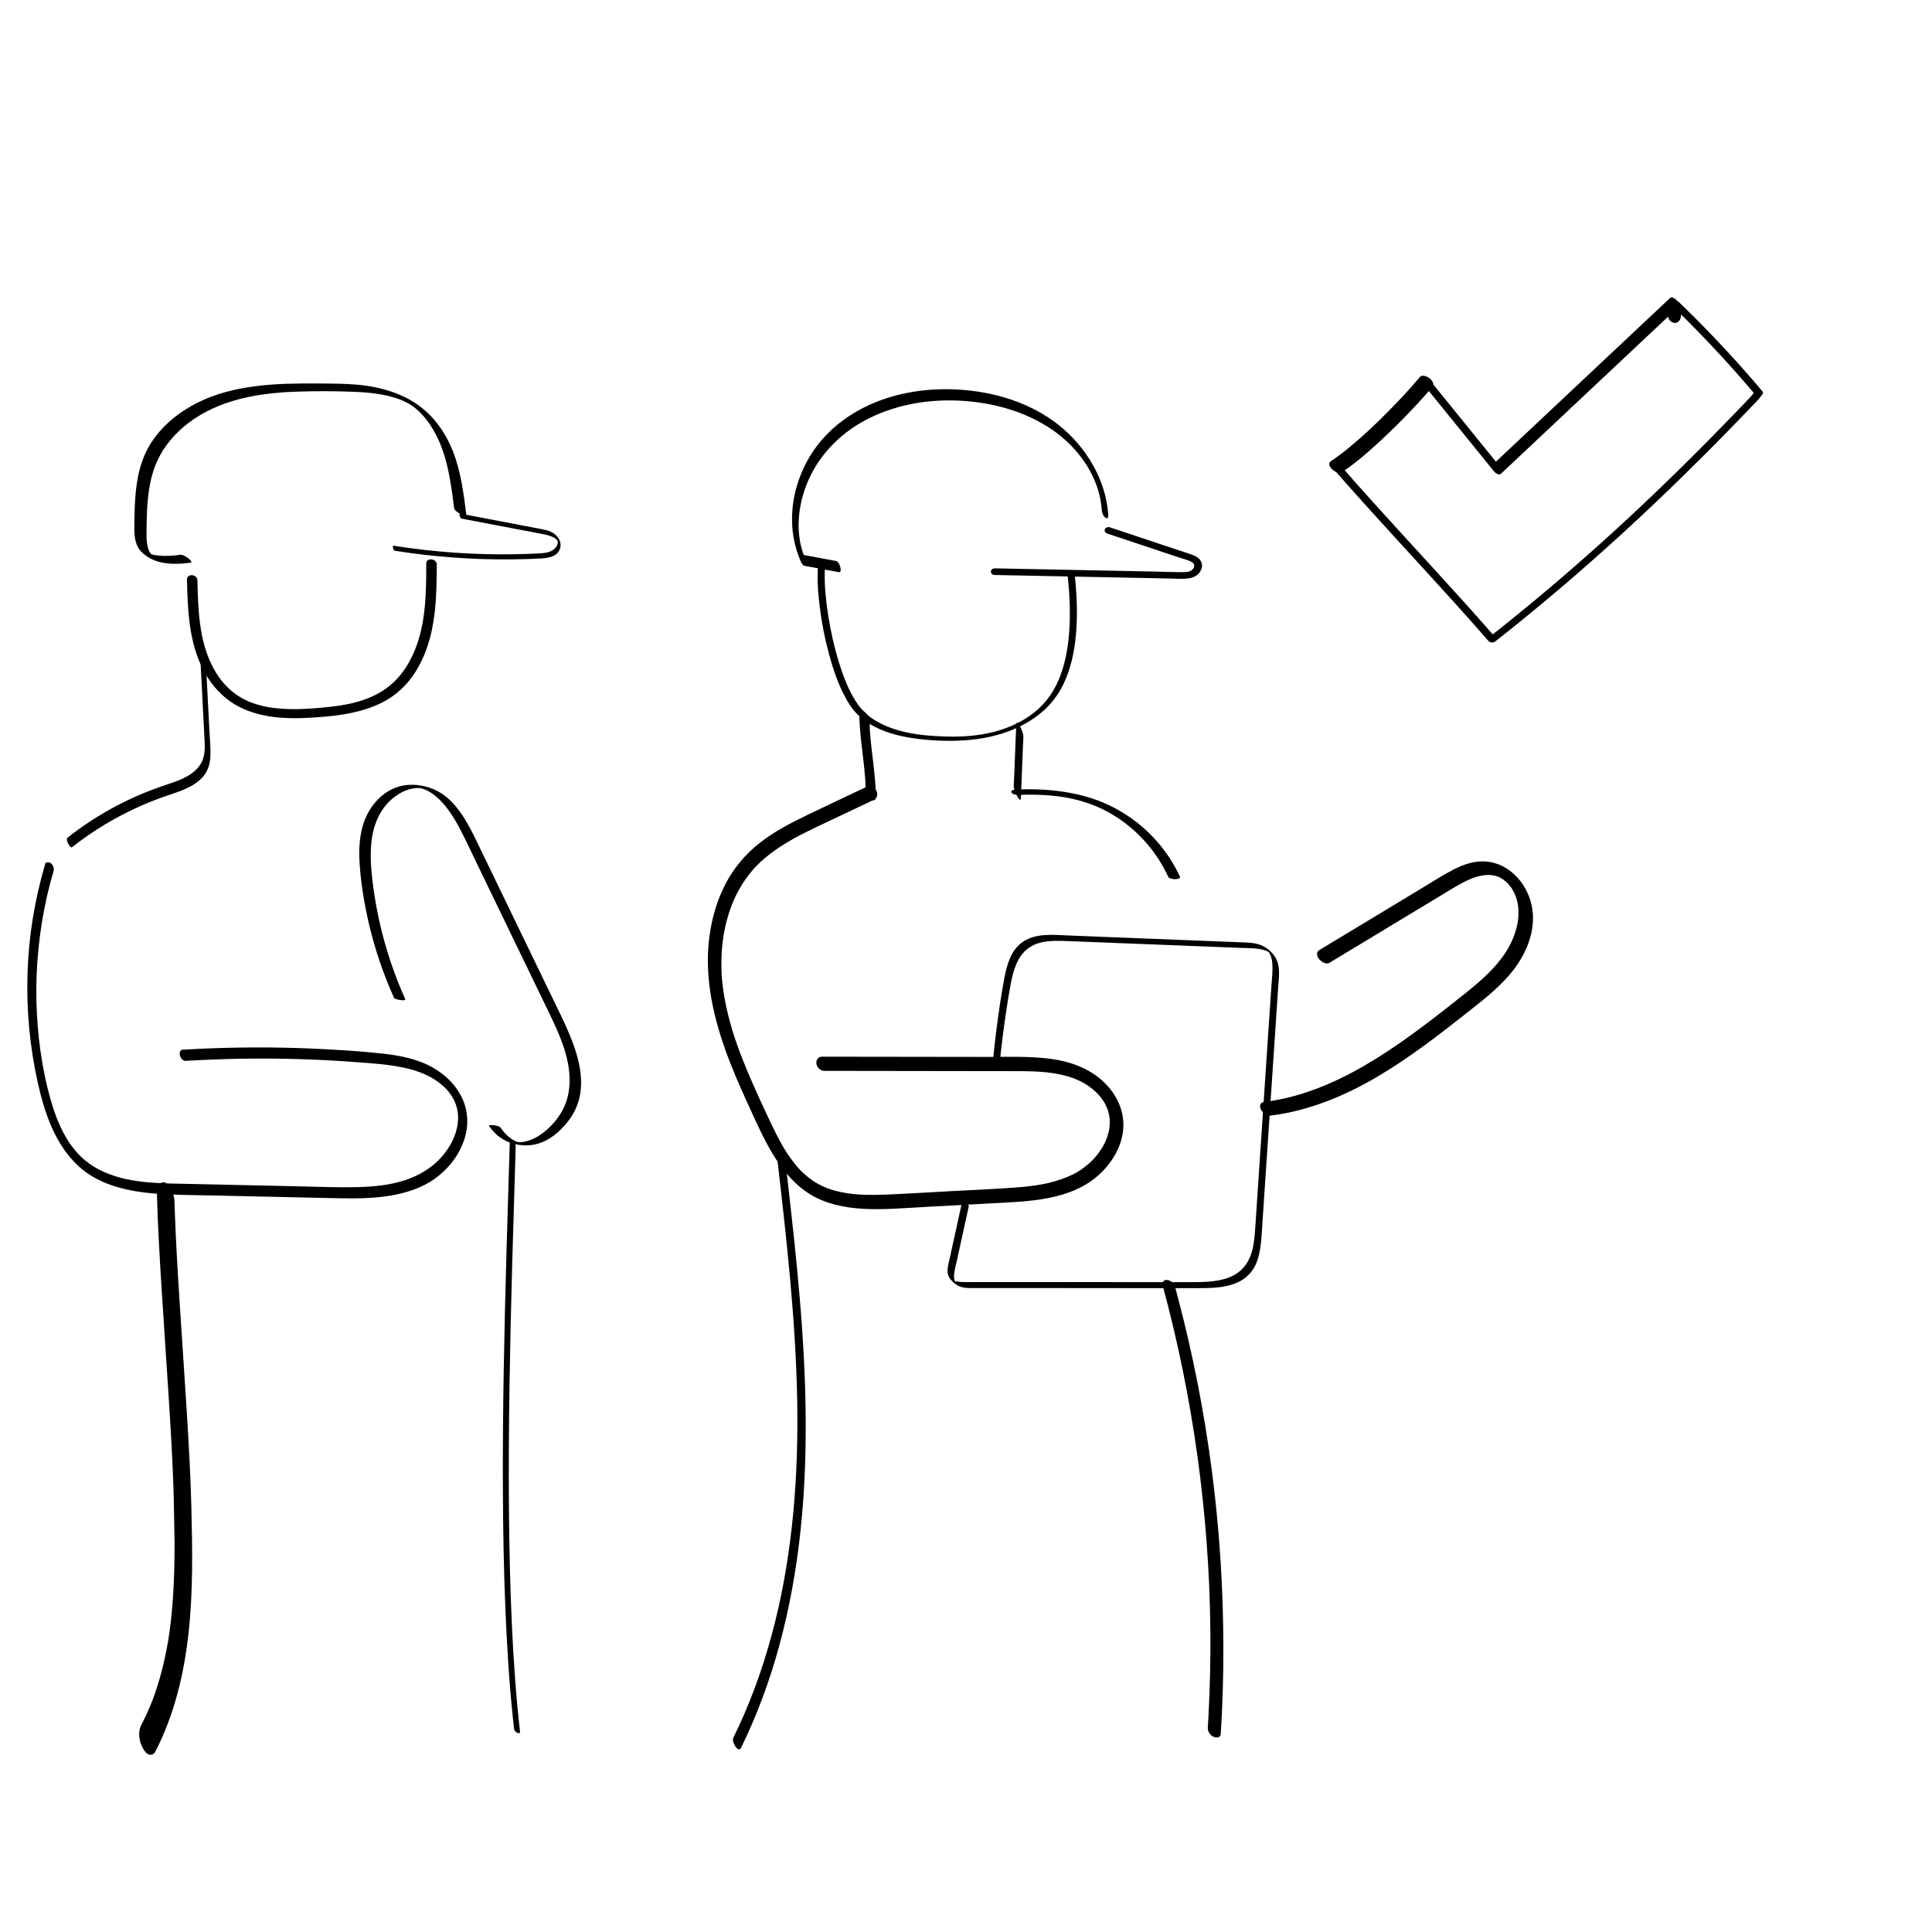 <svg xmlns="http://www.w3.org/2000/svg" id="Camada_1" viewBox="0 0 1300 1300"><path d="m313.78,346.28c-1.83-14.42-3.67-29.07-9.04-42.68-4.84-12.25-12.47-23.19-23.22-30.94s-24.65-12.03-38.28-13.52c-6.46-.71-12.96-.93-19.45-1.02-7.18-.1-14.37-.16-21.55-.08-26.9.27-54.96,2.92-78.09,17.92-9.83,6.37-18.49,14.69-24.24,24.98-6.73,12.04-8.62,25.89-9.21,39.47-.15,3.45-.22,6.9-.27,10.36-.04,3.21-.16,6.45.17,9.65.3,2.91,1.03,5.77,2.55,8.3,1.68,2.78,4.28,4.86,7.05,6.49,7.91,4.66,17.59,4.67,26.45,3.61.6-.07,1.21-.15,1.81-.25,1.54-.25-1.75-2.91-2-3.09-1.42-.98-3.62-2.46-5.47-2.16-2.04.33-4.11.52-6.17.63-1.52.09-3.74.12-5.53.05-1.04-.04-2.08-.11-3.12-.23-.52-.06-1.03-.12-1.55-.2-.23-.04-.46-.07-.69-.11.61.11-.48-.1-.59-.13-.44-.1-.88-.21-1.31-.34-.2-.06-1.05-.37-.08-.01-.2-.07-.41-.15-.61-.22-.38-.13-.79-.07.22.12-.07-.01-.64-.36-.67-.33.08-.07,1.13.64.36.18-.32-.2-.14-.08.55.36-.37-.27-.26-.18.34.27-.26-.2-.81-.42.03.05.03.02-.58-.61-.5-.52-.32-.39-.71-.99-1-1.5-.63-1.11-1.02-2.36-1.32-3.59-.69-2.85-.78-5.82-.77-8.74,0-3.22.07-6.45.15-9.67.34-13.28,1.5-26.88,7.03-39.14,4.61-10.19,12.09-18.83,20.95-25.58,20.4-15.55,46.41-20.14,71.46-21.09,13.38-.51,26.87-.49,40.24.06,6.19.25,12.39.74,18.49,1.84,2.8.51,5.58,1.17,8.31,1.99,1.43.43,2.09.65,3.64,1.24.62.24,1.25.49,1.86.74.08.03,1.29.57.43.18.36.17.73.33,1.09.51.72.35,1.44.71,2.15,1.09-.87-.45-.22-.12-.05-.02.35.2.7.4,1.05.61s.69.42,1.03.63c.78.48.12.08-.03-.02.78.53,1.56,1.06,2.32,1.63.69.51.18.14.04.03.31.25.62.49.93.74.51.42,1.01.85,1.5,1.29-.02-.02.93.86.45.4.29.27.57.55.85.83.56.56,1.11,1.13,1.65,1.71,3.96,4.28,7.15,9.26,9.76,14.46,5.98,11.93,8.52,25.29,10.37,38.39.49,3.44.92,6.89,1.36,10.34.08.63,1.06,1.45,1.46,1.79.9.76,1.99,1.46,3.06,1.97.51.24,3.86,1.77,3.67.27h0Z"></path><path d="m310.53,348.95c12.44,2.37,24.88,4.75,37.31,7.12,6.16,1.18,12.33,2.29,18.48,3.53,2.05.41,4.11.96,5.98,1.92,1.56.8,3.29,1.87,3.03,3.82-.33,2.49-2.44,4.51-4.62,5.52-2.47,1.15-5.25,1.36-7.94,1.51-6.19.34-12.38.52-18.58.6-12.53.16-25.08-.19-37.58-1.04-14.04-.95-28.03-2.54-41.92-4.74-.85-.13.01,3.25.98,3.4,26.08,4.13,52.48,6.07,78.89,5.8,6.52-.07,13.04-.26,19.56-.61,5.05-.28,11.46-1.4,12.86-7.2,1.11-4.61-2.27-8.93-6.25-10.74-2.13-.97-4.41-1.45-6.69-1.88l-9.82-1.87c-14.89-2.84-29.79-5.68-44.68-8.52-.82-.16,0,3.21.98,3.4h0Z"></path><path d="m125.8,389.76c.5,20.73,1.24,42.18,10.98,60.98,4.28,8.26,10.27,15.6,17.84,21.04s17,8.66,26.36,10.2,19.04,1.47,28.53.91,19.07-1.43,28.37-3.5,18.49-5.39,26.35-10.97,13.49-12.59,17.84-20.64c9.93-18.38,11.51-39.41,11.75-59.92.03-2.71.04-5.43.06-8.14.02-3.83-7.02-4.78-7.04-.65-.09,19.92-.17,40.48-8.02,59.15-3.23,7.69-7.89,15.15-13.98,20.88-6.48,6.1-14.32,10.1-22.79,12.68s-17.77,3.74-26.77,4.51c-9.01.77-17.61,1.23-26.61.52-2.23-.17-4.46-.42-6.68-.76-2.39-.36-4-.68-6.17-1.23s-4.1-1.14-6.1-1.87c-2.26-.83-3.72-1.46-5.68-2.49-7.55-3.96-13.49-9.72-18.08-16.87-10.5-16.36-12.32-36.29-12.92-55.34-.08-2.62-.15-5.23-.21-7.85-.04-1.84-1.76-3.21-3.51-3.37-1.62-.15-3.57.87-3.53,2.72h0Z"></path><path d="m134.82,443.14c.64,12.82,1.31,25.63,1.97,38.45.32,6.26.71,12.53.94,18.79.2,5.38-.33,10.63-3.63,15.07-5.42,7.29-15.17,10.23-23.4,13-11.11,3.74-21.91,8.31-32.28,13.77-11.6,6.11-22.62,13.27-32.92,21.37-1.71,1.34,1.76,7.43,2.94,6.5,18.64-14.65,39.67-26.22,62.05-34.06,8.85-3.1,18.69-5.63,25.4-12.61,3.58-3.73,5.31-8.53,5.61-13.65.37-6.32-.32-12.76-.65-19.08-.75-14.58-1.52-29.16-2.25-43.74-.08-1.61-.93-3.47-2.08-4.6-.97-.95-1.78-.61-1.71.77h0Z"></path><path d="m30.37,581.49c-6.98,23.64-10.99,48.11-11.83,72.75s1.42,49.5,6.75,73.68c4.52,20.49,11.56,41.82,27.29,56.53s38.86,18.3,60.14,19.2c12.25.52,24.52.63,36.77.9,13.14.29,26.29.58,39.43.87s25.89.62,38.84.85c11.53.21,23.15.19,34.55-1.69,10.73-1.77,21.64-5.17,30.51-11.63,7.9-5.75,14.41-13.47,18.23-22.51s4.57-19.03,1.3-28.17c-3.65-10.2-11.38-18.23-20.63-23.63-10.14-5.92-21.91-8.27-33.45-9.6-12.73-1.46-25.56-2.29-38.35-2.99-26.06-1.42-52.19-1.64-78.27-.64-6.29.24-12.57.55-18.86.93-1.94.12-2.12,2.66-1.69,4.06.52,1.7,2.06,3.55,4.01,3.43,25.31-1.53,50.69-1.93,76.04-1.18,12.51.37,25.01,1.02,37.49,1.96s24.02,1.59,35.65,4.4c5.26,1.27,10.37,3.03,15.14,5.61,2.09,1.13,3.86,2.24,5.68,3.62.96.72,1.89,1.48,2.79,2.28s1.65,1.52,2.18,2.08c.81.87,1.58,1.77,2.31,2.71.34.44.67.89,1,1.34.16.23.32.46.47.69-.31-.46.1.17.21.34.62,1.01,1.19,2.05,1.7,3.12.12.25.24.51.35.76.03.07.3.72.08.18.26.63.49,1.27.7,1.92,1.27,3.85,1.62,7.73,1.15,11.92-.97,8.62-5.38,16.78-11.24,23.28-6.65,7.38-15.15,12.27-24.54,15.34-10.57,3.45-21.89,4.39-32.95,4.63-11.89.25-23.8-.24-35.68-.51-25.45-.56-50.89-1.13-76.34-1.69-20.36-.45-42.48-.06-60.99-9.82-4.32-2.28-8.2-5.06-11.76-8.44-.96-.91-1.31-1.27-2.16-2.2s-1.61-1.82-2.38-2.76-1.51-1.91-2.22-2.89c-.34-.46-.67-.93-.99-1.4-.16-.24-.32-.47-.48-.71-.21-.31.1.17-.24-.37-2.68-4.23-4.98-8.68-6.93-13.3-.28-.67.18.44-.1-.23-.11-.27-.22-.54-.33-.82-.25-.61-.49-1.23-.72-1.85-.44-1.17-.87-2.34-1.28-3.52-.82-2.36-1.58-4.75-2.28-7.15-6.41-21.98-9.4-45.14-9.93-67.99s1.92-47.47,7.21-70.56c1.26-5.49,2.71-10.94,4.3-16.35.56-1.89-.17-4.03-1.69-5.29-1.14-.95-3.45-1.38-4.01.51h0Z"></path><path d="m272.72,672.37c-7.1-15.75-12.68-32.17-16.66-48.99-1.97-8.34-3.55-16.77-4.72-25.25s-2.07-16.79-1.83-25.22,1.58-16.18,5.14-23.42c3.03-6.17,7.73-11.57,13.6-15.19,2.84-1.75,5.95-3.07,9.23-3.7,1.46-.28,3.04-.38,4.31-.35.64.02-.12-.04.49.03.23.03.46.05.69.08-.06,0-.63-.11-.18-.02.12.02.83.14.33.05-.46-.08.09.02.15.03.16.04.33.08.49.11.39.09-.41-.13.23.06.32.1.64.19.95.3-.28-.1.5.19.65.24.67.27,1.34.55,1.98.89,1.33.68,2.61,1.47,3.82,2.34,2.58,1.83,4.87,4.07,6.95,6.44,4.41,5.03,7.91,10.8,11.02,16.69,3.93,7.44,7.43,15.12,11.1,22.69,8.08,16.72,16.17,33.43,24.25,50.15,8.05,16.64,16.1,33.28,24.15,49.92,7.2,14.88,14.79,30.94,14.41,47.86-.15,6.72-1.68,13.43-4.96,19.33-2.68,4.82-6.24,9.16-10.39,12.78s-8.73,6.5-13.93,7.77c-1.22.3-2.42.49-3.47.55-.15,0-.98.03-.7.03s-.44-.01-.56-.02c-.89-.03.31.1-.3-.02-.11-.02-.58-.03-.04,0,.62.04-.17-.03-.31-.06-.12-.02-.54-.16-.04,0,.55.17.06-.04-.04-.02-.37.09-.26-.08.08.03-.14-.04-.27-.08-.41-.12-.07-.02-.64-.21-.3-.09.31.11-.14-.05-.16-.06-.36-.15-.73-.29-1.08-.45-1.08-.5-2.36-1.29-3.41-2.08-2.62-1.96-4.78-4.5-6.64-7.17-.29-.41-1.28-.69-1.68-.81-.95-.3-1.97-.49-2.95-.59-.36-.04-3.45-.24-2.87.6,4.11,5.89,9.55,10.1,16.55,11.92,6.33,1.64,12.94,1.45,19.02-1,5.34-2.16,10.04-5.78,13.97-9.94s7.04-8.58,9.18-13.65c6.62-15.7,1.82-33.37-4.35-48.37-3.48-8.45-7.6-16.61-11.58-24.83-4.24-8.77-8.48-17.54-12.73-26.31-8.41-17.39-16.82-34.78-25.23-52.17-4.21-8.7-8.41-17.39-12.62-26.09-3.17-6.56-6.4-13.1-10.49-19.14-3.78-5.58-8.31-10.79-14.03-14.44-6.5-4.15-14.85-6.15-22.53-5.52-15.18,1.25-26.38,13.87-30.28,27.9-2.31,8.31-2.53,17.04-1.97,25.6.57,8.83,1.82,17.64,3.4,26.35,3.18,17.56,8.1,34.79,14.65,51.39,1.61,4.09,3.33,8.14,5.14,12.16.17.38,1.4.72,1.68.81.95.3,1.97.49,2.95.59.48.05,3.3.36,2.87-.6h0Z"></path><path d="m105.64,804.72c.54,20.51,1.77,41.01,3.05,61.49,1.48,23.69,3.12,47.38,4.63,71.07,1.35,21.15,2.67,42.32,3.38,63.5.42,12.46.51,24.93.75,37.39-.06-3.14,0-.29,0,.48,0,.85,0,1.71,0,2.56,0,1.71-.01,3.42-.03,5.12-.03,3.41-.09,6.83-.18,10.24-.18,6.81-.5,13.61-.99,20.4s-1.16,13.48-2.07,20.19c-.22,1.67-.47,3.33-.72,5-.08.51-.33,1.73.08-.52-.06.31-.1.62-.15.93-.15.93-.31,1.86-.47,2.79-.58,3.3-1.21,6.59-1.92,9.86-1.41,6.52-3.1,12.99-5.12,19.35-1.01,3.17-2.04,6.36-3.27,9.46.71-1.79-.2.5-.39.98-.31.78-.62,1.55-.94,2.32-.64,1.55-1.3,3.09-1.98,4.62-1.37,3.07-2.84,6.1-4.38,9.09-2.31,4.46-1.21,11.14,1.26,15.33.94,1.6,2.35,3.93,4.34,4.3,1.73.32,3.13-.39,3.97-2.01,12.97-25.08,19.47-52.78,22.48-80.71,3.02-28.1,2.48-56.46,1.77-84.66-.53-20.84-1.72-41.65-3.01-62.45-1.48-23.96-3.14-47.9-4.68-71.86-1.37-21.38-2.71-42.76-3.44-64.17-.07-2.19-.14-4.38-.2-6.58-.07-2.67-1.07-5.95-2.36-8.28-.79-1.42-2.5-3.96-4.34-4.3-4.85-.89-5.15,5.95-5.07,9.06h0Z"></path><path d="m343,768.64c-.7,23.94-1.46,47.88-2.14,71.82-.76,26.56-1.42,53.12-1.88,79.68-.47,27.48-.73,54.96-.6,82.45s.59,53.42,1.69,80.11c1,24.25,2.47,48.5,4.97,72.64.28,2.72.58,5.44.89,8.16.22,1.91,4.28,4.37,3.95,1.39-2.69-23.65-4.32-47.42-5.43-71.19-1.24-26.42-1.8-52.87-2.01-79.32-.22-27.37-.03-54.75.39-82.11.41-26.76,1.04-53.52,1.78-80.28.67-24.25,1.43-48.5,2.15-72.75.08-2.74.16-5.47.24-8.21.04-1.21-.79-2.42-1.82-3.01-.73-.42-2.13-.6-2.17.63h0Z"></path><path d="m562.47,377.47c-7.71-1.43-15.41-2.86-23.12-4.29l2.65,3.12c-.49-1.12-.94-2.25-1.36-3.4-.17-.46-.33-.92-.49-1.38.3.88-.08-.27-.11-.37-.11-.35-.21-.7-.32-1.04-.31-1.04-.59-2.1-.84-3.16-.14-.59-.27-1.18-.39-1.77.12.6,0,0-.02-.11-.08-.42-.15-.83-.22-1.25-.82-4.81-1.04-8.89-.8-13.76.45-9.4,2.84-18.71,6.67-27.3,8.2-18.37,23.02-32.62,40.94-41.46,18.66-9.21,39.86-12.73,60.55-11.7,22.1,1.1,44.43,7.1,62.75,19.8,8.35,5.79,15.49,12.9,21.18,21.14.37.54.73,1.08,1.09,1.62-.07-.1.63.97.37.57s.43.68.36.58c.68,1.11,1.34,2.23,1.97,3.37.56,1.02,1.11,2.06,1.63,3.11.17.35.34.7.51,1.05-.07-.16-.3-.66.04.09.29.65.59,1.3.86,1.95.48,1.13.94,2.27,1.36,3.43.22.61.44,1.22.65,1.83-.06-.16-.22-.69.02.09.12.37.23.74.35,1.11.36,1.17.68,2.36.98,3.55.14.56.27,1.13.4,1.7-.03-.12.24,1.13.15.66-.03-.14.16.84.2,1.04.44,2.43.74,4.87.92,7.33.12,1.65,1.14,4.02,2.64,4.87,1.62.92,1.78-1.18,1.7-2.24-1.7-23.63-14.98-45.67-33.33-60.24-19.19-15.23-43.8-22.57-68.03-23.91-22.93-1.27-46.7,2.85-66.88,14.13-9.67,5.41-18.54,12.46-25.59,21.04s-11.94,17.83-15.19,27.99-4.52,21.24-3.36,31.99c.61,5.67,1.95,11.25,3.88,16.61.41,1.15.86,2.29,1.34,3.41s1.11,2.59,2.25,3.23c.83.47,2.01.49,2.95.67,3.53.66,7.06,1.31,10.6,1.97s6.74,1.25,10.12,1.88c1.63.3,1.19-2.62.96-3.42-.39-1.36-1.34-3.82-2.99-4.13h0Z"></path><path d="m745.14,359.06c12.89,4.29,25.77,8.58,38.66,12.87l9.9,3.3c2.63.88,5.52,1.53,7.98,2.82,1.91,1.01,2.5,2.79,1.18,4.61-1.43,1.99-4.04,2.27-6.31,2.3-6.68.1-13.39-.24-20.07-.38s-13.61-.27-20.42-.41c-13.61-.27-27.22-.55-40.83-.82-15.27-.31-30.54-.61-45.81-.92-1.25-.03-2.64.79-2.68,2.16s1.3,2.29,2.55,2.31c28.71.58,57.43,1.15,86.14,1.73,7.14.14,14.27.29,21.41.43,3.49.07,6.97.14,10.46.21s6.95.32,10.4.11c3.04-.19,6.23-.86,8.48-3.07,2.04-2.01,3.37-5.08,2.25-7.89s-3.73-4.19-6.4-5.18c-3.17-1.19-6.43-2.16-9.64-3.23-15.24-5.08-30.49-10.15-45.73-15.23-1.2-.4-2.83.24-3.26,1.46-.47,1.33.56,2.41,1.74,2.81h0Z"></path><path d="m718.46,387.82c1.23,11.53,1.81,23.16,1.15,34.75s-2.51,23.33-6.93,34.12-11.22,19.17-20.47,25.45-20.17,10.12-31.22,11.96-21.65,1.81-32.42,1.13-21.38-2.28-31.27-6.27c-4.62-1.87-9.11-4.26-12.99-7.42-3.52-2.87-6.41-6.32-8.81-10.16-4.97-7.95-8.29-16.97-11.05-25.89-3.18-10.31-5.53-20.88-7.19-31.54-1.48-9.54-2.51-19.26-2.31-28.92.04-1.96.14-3.92.31-5.88s-4.58-1.18-4.73.51c-.83,9.31-.15,18.79.97,28.05,1.33,10.97,3.45,21.86,6.34,32.52,2.65,9.76,5.92,19.51,10.67,28.46,2.03,3.83,4.32,7.56,7.25,10.77,3.49,3.82,7.77,6.91,12.34,9.32,9.72,5.12,20.73,7.44,31.57,8.64s22.48,1.47,33.56.39c23.29-2.28,47.78-12.15,60.06-33.2,5.89-10.1,8.81-21.72,10.22-33.24,1.48-12.09,1.35-24.37.42-36.5-.21-2.76-.47-5.52-.76-8.27-.18-1.68-4.92-.65-4.72,1.23h0Z"></path><path d="m578.17,480.72c.19,8.54,1.12,17.03,2.15,25.51.49,4.01.98,8.03,1.37,12.05.2,2.04.37,4.08.51,6.13.04.56.07,1.11.1,1.67-.04-.81.02.55.03.67.05,1.13.09,2.26.11,3.4.06,2.65,1.13,5.84,3.32,7.51.69.53,1.61,1.15,2.52.75.84-.37,1.16-1.55,1.14-2.36-.19-8.54-1.12-17.03-2.15-25.51-.49-4.01-.98-8.03-1.37-12.05-.2-2.04-.37-4.08-.51-6.13-.04-.56-.07-1.11-.1-1.67.04.81-.02-.55-.03-.67-.05-1.13-.09-2.26-.11-3.4-.06-2.65-1.13-5.84-3.32-7.51-.69-.53-1.61-1.15-2.52-.75-.84.37-1.16,1.55-1.14,2.36h0Z"></path><path d="m583.64,529.18c-13.18,6.25-26.39,12.43-39.54,18.76-11.51,5.54-23.03,11.45-33.09,19.39-9.51,7.5-17.41,16.89-22.95,27.67s-8.83,22.08-10.54,33.92c-3.73,25.82,1.5,51.72,10.03,76.07,4.6,13.14,10.21,25.91,16.02,38.56,5.06,11.03,9.96,22.25,16.22,32.66s14.23,20.4,24.86,27.12,23.95,9.45,36.78,10.09c13.55.68,27.19-.54,40.71-1.28,14.77-.8,29.54-1.6,44.31-2.4,25.1-1.36,54.42-1.6,73.86-20.05,8.56-8.13,14.91-19.03,15.55-31.02.66-12.33-5.31-23.65-14.36-31.71-9.6-8.55-22.12-12.87-34.71-14.51-14.19-1.85-28.68-1.25-42.96-1.27-29.7-.04-59.4-.08-89.1-.12-7.29,0-14.58-.02-21.87-.03-2.51,0-4.03,2.77-3.48,5.02.63,2.57,2.78,4.52,5.47,4.52,28.97.04,57.95.08,86.92.12,14.32.02,28.64,0,42.96.06,6.62.02,13.56.13,19.7.81,3.27.36,6.52.87,9.74,1.59,1.56.35,3.11.75,4.65,1.2.81.24,1.62.49,2.42.76-.17-.06-.71-.26.09.04.38.14.76.28,1.14.43,2.54.99,5,2.17,7.36,3.53.3.17.59.35.88.52.23.14,1.01.64.13.07.57.37,1.14.75,1.69,1.14,1.11.78,2.19,1.61,3.23,2.49.52.44,1.02.88,1.52,1.34.2.18.39.37.59.55.03.03.98.95.39.37s.33.36.36.39c.18.2.36.39.54.59.53.6,1.05,1.21,1.55,1.84.74.94,1.42,1.92,2.09,2.92.75,1.12-.52-.98.12.2.13.23.26.46.39.69.35.64.68,1.29.99,1.95.25.54.49,1.09.71,1.64.15.37.28.75.43,1.12.08.21.26.9-.02-.08.39,1.37.76,2.72,1,4.12.1.59.18,1.19.25,1.79.16,1.27,0-.61.02.17,0,.33.04.66.05.99.04,1.32,0,2.64-.12,3.96-.06.66-.15,1.31-.24,1.96.11-.83.03-.15,0,.02-.08.39-.15.78-.24,1.17-.29,1.3-.65,2.58-1.07,3.84s-.87,2.39-1.39,3.56c-.08.18-.47.98-.11.25-.12.24-.24.49-.36.73-.37.73-.76,1.44-1.17,2.14-1.38,2.37-2.98,4.62-4.75,6.72-1.49,1.78-2.97,3.28-5.22,5.21-2.05,1.75-4.23,3.35-6.52,4.76-.58.36-1.17.71-1.77,1.04.74-.41-.17.08-.35.18-.35.19-.71.37-1.06.55-1.42.71-2.87,1.37-4.34,1.98-2.93,1.22-5.93,2.23-8.99,3.08-1.45.41-2.92.77-4.39,1.11-.7.16-1.4.31-2.1.46.57-.12-.4.08-.53.1-.55.1-1.1.21-1.65.3-6.18,1.09-12.44,1.7-18.69,2.14-14.11,1-28.26,1.59-42.38,2.35s-28,1.64-42,2.24c-6.18.26-12.38.38-18.56.04-2.75-.15-5.13-.38-8.3-.85s-6.02-1.07-8.97-1.89c-.73-.2-1.46-.42-2.19-.65-.29-.09-.58-.19-.87-.28.9.3-.52-.19-.56-.2-1.43-.52-2.84-1.1-4.22-1.74s-2.62-1.27-3.89-1.99c-.58-.33-1.15-.67-1.72-1.02-1.16-.7.52.37-.16-.1-.4-.28-.81-.54-1.22-.82-2.22-1.55-4.32-3.27-6.3-5.13-.46-.43-.9-.87-1.35-1.3-1.01-.98.74.81-.22-.22-.19-.2-.38-.4-.57-.61-.95-1.02-1.87-2.07-2.75-3.14-1.79-2.16-3.46-4.43-5.04-6.75-.79-1.17-1.56-2.37-2.31-3.57.63,1-.33-.55-.51-.85-.4-.67-.8-1.35-1.19-2.03-2.84-4.97-5.39-10.11-7.84-15.29-5.6-11.82-11.11-23.71-16.13-35.79-5.25-12.64-9.4-24.06-12.6-37.2-1.57-6.43-2.8-12.94-3.59-19.51-.15-1.27-.28-2.54-.4-3.81.09,1.03-.03-.38-.04-.48-.02-.28-.04-.57-.06-.85-.06-.85-.11-1.71-.16-2.56-.14-2.78-.2-5.57-.16-8.35.07-5.64.51-11.27,1.36-16.85.05-.35.11-.7.17-1.05.13-.81-.19,1.03.06-.32.11-.63.23-1.26.35-1.89.28-1.46.59-2.92.93-4.37.65-2.75,1.4-5.47,2.27-8.15s1.79-5.17,2.85-7.69c.24-.58.49-1.16.75-1.73.17-.38.35-.76.52-1.15.05-.11.36-.76.05-.11.6-1.26,1.24-2.5,1.9-3.73,2.65-4.92,5.78-9.58,9.39-13.84.45-.54.91-1.07,1.38-1.59.19-.21.38-.42.57-.63.91-1-.33.34.23-.24,1.11-1.16,2.25-2.29,3.42-3.39,2.2-2.05,4.51-3.98,6.9-5.81,4.87-3.71,10.07-6.95,15.4-9.95,1.31-.74-.35.19.43-.24.34-.19.68-.37,1.03-.56.69-.37,1.37-.74,2.06-1.1,1.38-.73,2.77-1.44,4.16-2.14,2.79-1.4,5.59-2.76,8.41-4.11,6.26-2.99,12.54-5.95,18.81-8.92s12.7-6.02,19.04-9.03c2.28-1.08,3.11-3.74,1.95-6.01-1.01-1.99-3.77-4.22-6.18-3.08h0Z"></path><path d="m683.86,487.18c-.7,13.9-1.04,27.81-1.74,41.71-.05,1.01.44,2.36.75,3.27.45,1.32,1.03,2.7,1.74,3.9.44.74,2.17,3.48,2.28,1.21.7-13.9,1.04-27.81,1.74-41.71.05-1.01-.44-2.36-.75-3.27-.45-1.32-1.03-2.7-1.74-3.9-.44-.74-2.17-3.48-2.28-1.21h0Z"></path><path d="m793.9,589.78c-6.72-14.53-17.09-27.39-29.82-37.09-6.8-5.18-14.19-9.48-22.08-12.77-8.62-3.59-17.73-5.86-26.94-7.24-10.39-1.56-20.96-1.85-31.45-1.41-.94.04-3.64.32-3.03,1.88.58,1.46,3.57,1.79,4.82,1.74,9-.37,17.01-.23,25.79.85,1.02.13,2.05.26,3.07.41.32.05,1.22.18,1.21.18-.35-.06.36.06.34.06.36.06.72.12,1.09.19,2.09.37,4.17.8,6.24,1.29,4.16.98,7.76,2.08,11.84,3.63,14.49,5.53,27.3,15.02,37.32,26.82,5.55,6.53,10.16,13.84,13.76,21.61,1.04,2.25,8.92,2.17,7.85-.14h0Z"></path><path d="m855.19,750.62c25.46-3.16,49.51-13.14,71.49-26.07,22.3-13.12,42.74-29.11,63-45.13,10.41-8.23,20.98-16.59,29.05-27.24,7.94-10.49,13.51-23.58,12.71-36.94-.75-12.6-7.55-24.8-18.47-31.36-5.84-3.51-12.71-4.9-19.47-4.02s-13.28,3.91-19.23,7.27c-6.48,3.66-12.78,7.64-19.15,11.48s-12.82,7.74-19.23,11.61c-12.97,7.83-25.93,15.65-38.9,23.48-3.13,1.89-6.27,3.78-9.4,5.68-2.23,1.35-1.41,4.32.02,5.98s4.61,3.88,6.9,2.5c25.22-15.22,50.44-30.45,75.65-45.67,5.85-3.53,11.64-7.28,17.88-10.1,3.1-1.39,5.51-2.28,8.66-2.87,1.49-.28,3-.45,4.52-.5.81-.03-1.01-.06.37,0,.44.02.87.04,1.31.07.85.07,1.7.18,2.54.34.34.07,1.33.04.15.02.19,0,.52.14.68.19.62.18,1.23.39,1.83.62.27.1.54.22.81.33,1.14.45-1.07-.57.01,0,.62.33,1.23.65,1.83,1.02.3.18.59.38.88.57.46.29.28.5-.35-.26.41.5,1.16.88,1.66,1.31.45.38.87.79,1.31,1.19.9.83-.72-.78-.17-.18.28.31.57.61.84.92.39.45.77.91,1.14,1.38.22.28.44.57.65.86l.21.29c.33.48.28.39-.16-.26.4.34.69,1.08.95,1.53.37.62.71,1.26,1.04,1.9.27.54.52,1.09.77,1.64.52,1.12-.36-.99.07.17.12.34.26.68.38,1.02.44,1.25.81,2.52,1.1,3.81.08.35.15.7.22,1.06,0,.01.2,1.17.09.49-.11-.72.08.61.07.56.05.42.1.84.14,1.26.14,1.54.19,3.09.15,4.63s-.15,3.09-.36,4.61c.08-.54-.03.15-.04.21-.07.42-.14.83-.22,1.25-.16.83-.34,1.66-.54,2.48-1.47,6.04-4.04,11.72-7.18,16.64-6.97,10.91-16.89,19.53-26.89,27.56-9.91,7.96-19.21,15.24-29.41,22.88s-20.23,14.7-30.84,21.31c-20.8,12.95-43.19,23.53-66.89,27.99-3.02.57-6.07,1.04-9.12,1.42-2.58.32-2.83,3.26-1.75,5.14,1.29,2.24,3.94,4.29,6.67,3.95h0Z"></path><path d="m672.54,716.58c1.21-12.25,2.73-24.47,4.58-36.65.9-5.92,1.83-11.85,2.94-17.73.86-4.57,1.94-9.16,3.78-13.44s4.36-7.97,8.01-10.68c4.11-3.05,9.13-4.34,14.16-4.79s10.58-.14,15.85.07c6.32.25,12.64.5,18.95.75,24.86.98,49.71,1.96,74.57,2.94,6.23.25,12.47.49,18.7.74,5.15.2,10.57,0,15.61,1.26,1.51.37,3.63.97,4.36,2.1,1.28,1.97,1.79,4.37,2.02,6.68.52,5.35-.26,10.88-.61,16.22-1.67,24.94-3.33,49.88-5,74.83-1.67,24.94-3.33,49.88-5,74.83-.38,5.73-.68,11.48-1.19,17.21-.45,4.96-1.18,9.97-3.05,14.62-1.76,4.39-4.59,8.23-8.48,10.96s-8.05,4.11-12.46,4.96c-4.69.91-9.48,1.17-14.24,1.23-5.78.08-11.56.02-17.34.02-12.5,0-25,0-37.5-.01-25,0-50-.02-75-.03-6.17,0-12.33,0-18.5,0-3.06,0-6.13.03-9.19,0-1.07-.01-2.14-.06-3.2-.2-1.19-.15-2.21-.54-3.34-.88-.08-.02-.15-.1-.23-.11,2.53.54,1.19,1.56.97.84-.2-.66-.53-1.2-.65-1.9-.23-1.3-.14-2.64.06-3.93.43-2.91,1.21-5.79,1.83-8.66,1.34-6.09,2.67-12.18,4.01-18.27s2.6-11.86,3.9-17.78c.18-.81-1.23-1.92-1.75-2.39-.14-.13-2.47-1.91-2.55-1.51-2.76,12.59-5.52,25.17-8.28,37.76-.61,2.79-1.42,5.61-1.66,8.46-.22,2.68.48,4.99,2.22,7.05s4.18,3.99,6.86,4.8c2.26.68,4.6.74,6.94.74,25.75.02,51.5.02,77.25.03,25.62,0,51.24.12,76.86.03,9.28-.03,19.45-.39,27.66-5.25,4.15-2.46,7.37-6.08,9.43-10.43s3.05-9.61,3.6-14.59c.62-5.71.87-11.47,1.26-17.19.43-6.48.87-12.97,1.3-19.45.86-12.8,1.71-25.61,2.57-38.41,1.72-25.77,3.44-51.55,5.17-77.32.43-6.4.86-12.8,1.28-19.21.35-5.27,1.2-10.88.02-16.1s-5.35-9.79-10.19-12.22c-4.45-2.24-9.58-2.33-14.45-2.52-25.69-1.01-51.37-2.03-77.06-3.04-12.88-.51-25.77-1.02-38.65-1.53-10.26-.4-22.3-1.88-31.32,4.18-8.07,5.42-10.84,15.48-12.56,24.51-2.31,12.11-4.04,24.35-5.57,36.58-.76,6.11-1.44,12.23-2.05,18.35-.09.87,1.78,2.23,2.37,2.71.26.21,1.92,1.54,2,.82h0Z"></path><path d="m522.92,778.86c3.11,27,6.21,54.01,8.67,81.08s4.28,54.14,4.8,81.29c.49,25.62-.22,51.27-2.63,76.79-2.33,24.6-6.21,49.09-12.16,73.09s-13.89,47.44-24.2,69.87c-1.28,2.8-2.61,5.57-3.96,8.33s3.28,10.64,5.22,6.7c10.93-22.28,19.49-45.67,25.95-69.62,6.52-24.2,10.98-48.94,13.76-73.83,2.86-25.6,3.91-51.36,3.77-77.11-.15-27.28-1.7-54.53-3.99-81.71-2.3-27.35-5.34-54.62-8.47-81.88-.38-3.36-.77-6.71-1.16-10.07-.23-1.98-1.16-4.79-3.14-5.69s-2.64,1.21-2.46,2.77h0Z"></path><path d="m782.56,865.85c5.01,18.48,9.48,37.42,13.33,56.33,3.91,19.21,7.21,38.54,9.89,57.96,2.67,19.32,4.73,38.73,6.17,58.18,1.44,19.38,2.28,38.8,2.47,58.23s-.23,39.02-1.28,58.49c-.13,2.48-.28,4.96-.43,7.45s1.6,5.16,3.88,6.18c1.78.8,4.68.77,4.84-1.84,1.21-19.66,1.8-39.36,1.75-59.06-.05-19.87-.71-39.74-2.02-59.56-1.29-19.66-3.21-39.27-5.76-58.8-2.54-19.53-5.71-38.98-9.49-58.31-3.82-19.54-8.3-38.94-13.36-58.19-.63-2.4-1.27-4.81-1.92-7.21-.61-2.27-3.37-4.56-5.75-4.48-2.67.08-2.86,2.63-2.32,4.63h0Z"></path><path d="m896.81,315.01c13.36,15.35,27.03,30.43,40.75,45.45,13.77,15.07,27.6,30.08,41.27,45.24,7.64,8.47,15.22,16.99,22.71,25.59,1.02,1.17,3.32,1.34,4.54.38,25.13-19.8,49.63-40.4,73.45-61.75s46.81-43.27,69.31-65.84c6.45-6.47,12.86-12.99,19.22-19.55,3.13-3.23,6.25-6.46,9.37-9.71,2.94-3.06,5.99-6.02,8.47-9.48.47-.65.53-1.4-.01-2.04-13.76-16.29-28.16-32.04-43.17-47.19-4.24-4.28-8.54-8.51-12.87-12.7-1.03-1-2.63-1.26-3.96-.7-.99.42-2.05,1.77-1.02,2.77,15.34,14.81,30.1,30.22,44.22,46.2,3.99,4.52,7.93,9.08,11.82,13.69v-2.04c-2.18,3.02-4.78,5.62-7.34,8.29-2.77,2.9-5.56,5.79-8.35,8.67-5.63,5.82-11.3,11.61-17,17.37-11.14,11.25-22.42,22.36-33.85,33.31-22.94,21.98-46.52,43.3-70.76,63.84-13.68,11.59-27.57,22.93-41.65,34.03l4.54.38c-13.36-15.35-27.03-30.43-40.75-45.45s-27.6-30.08-41.27-45.24c-7.64-8.47-15.22-16.99-22.71-25.59-.93-1.07-2.71-1.23-3.96-.7-1.08.46-1.95,1.7-1.02,2.77h0Z"></path><path d="m1123.64,200.61c-15.47,14.54-30.93,29.07-46.4,43.61-15.47,14.54-30.93,29.07-46.4,43.61-8.73,8.21-17.47,16.42-26.2,24.63l4.61,1.5c-12.37-15.25-24.74-30.51-37.11-45.76-3.5-4.31-6.99-8.62-10.49-12.94-.93-1.14-3.18-2.71-4.61-1.5s-.19,3.68.71,4.8c12.37,15.25,24.74,30.51,37.11,45.76,3.5,4.31,6.99,8.62,10.49,12.94.87,1.07,3.25,2.78,4.61,1.5,15.47-14.54,30.93-29.07,46.4-43.61,15.47-14.54,30.93-29.07,46.4-43.61,8.73-8.21,17.47-16.42,26.2-24.63,1.36-1.28.32-3.64-.71-4.8-.91-1.02-3.21-2.82-4.61-1.5h0Z"></path><path d="m955.28,253.83c-6.74,8.06-13.95,15.74-21.35,23.2-8.28,8.36-16.31,15.98-25.29,23.42-4.21,3.49-8.53,6.85-13.11,9.85-4.04,2.65,4.01,9.66,7.52,7.35,9-5.9,17.15-13.09,25.06-20.35,8.6-7.9,16.88-16.18,24.83-24.73,3.81-4.1,7.55-8.28,11.15-12.58.61-.73.35-2.02.02-2.78-.49-1.14-1.56-2.28-2.58-2.96-1.69-1.12-4.66-2.34-6.27-.42h0Z"></path><path d="m1127.43,217.29c1.14,0,2.37-1.18,2.9-2.06.68-1.13.97-2.78.74-4.07-.51-2.81-2.31-4.85-5.23-4.85-1.14,0-2.37,1.18-2.9,2.06-.68,1.13-.97,2.78-.74,4.07.51,2.81,2.31,4.85,5.23,4.85h0Z"></path></svg>